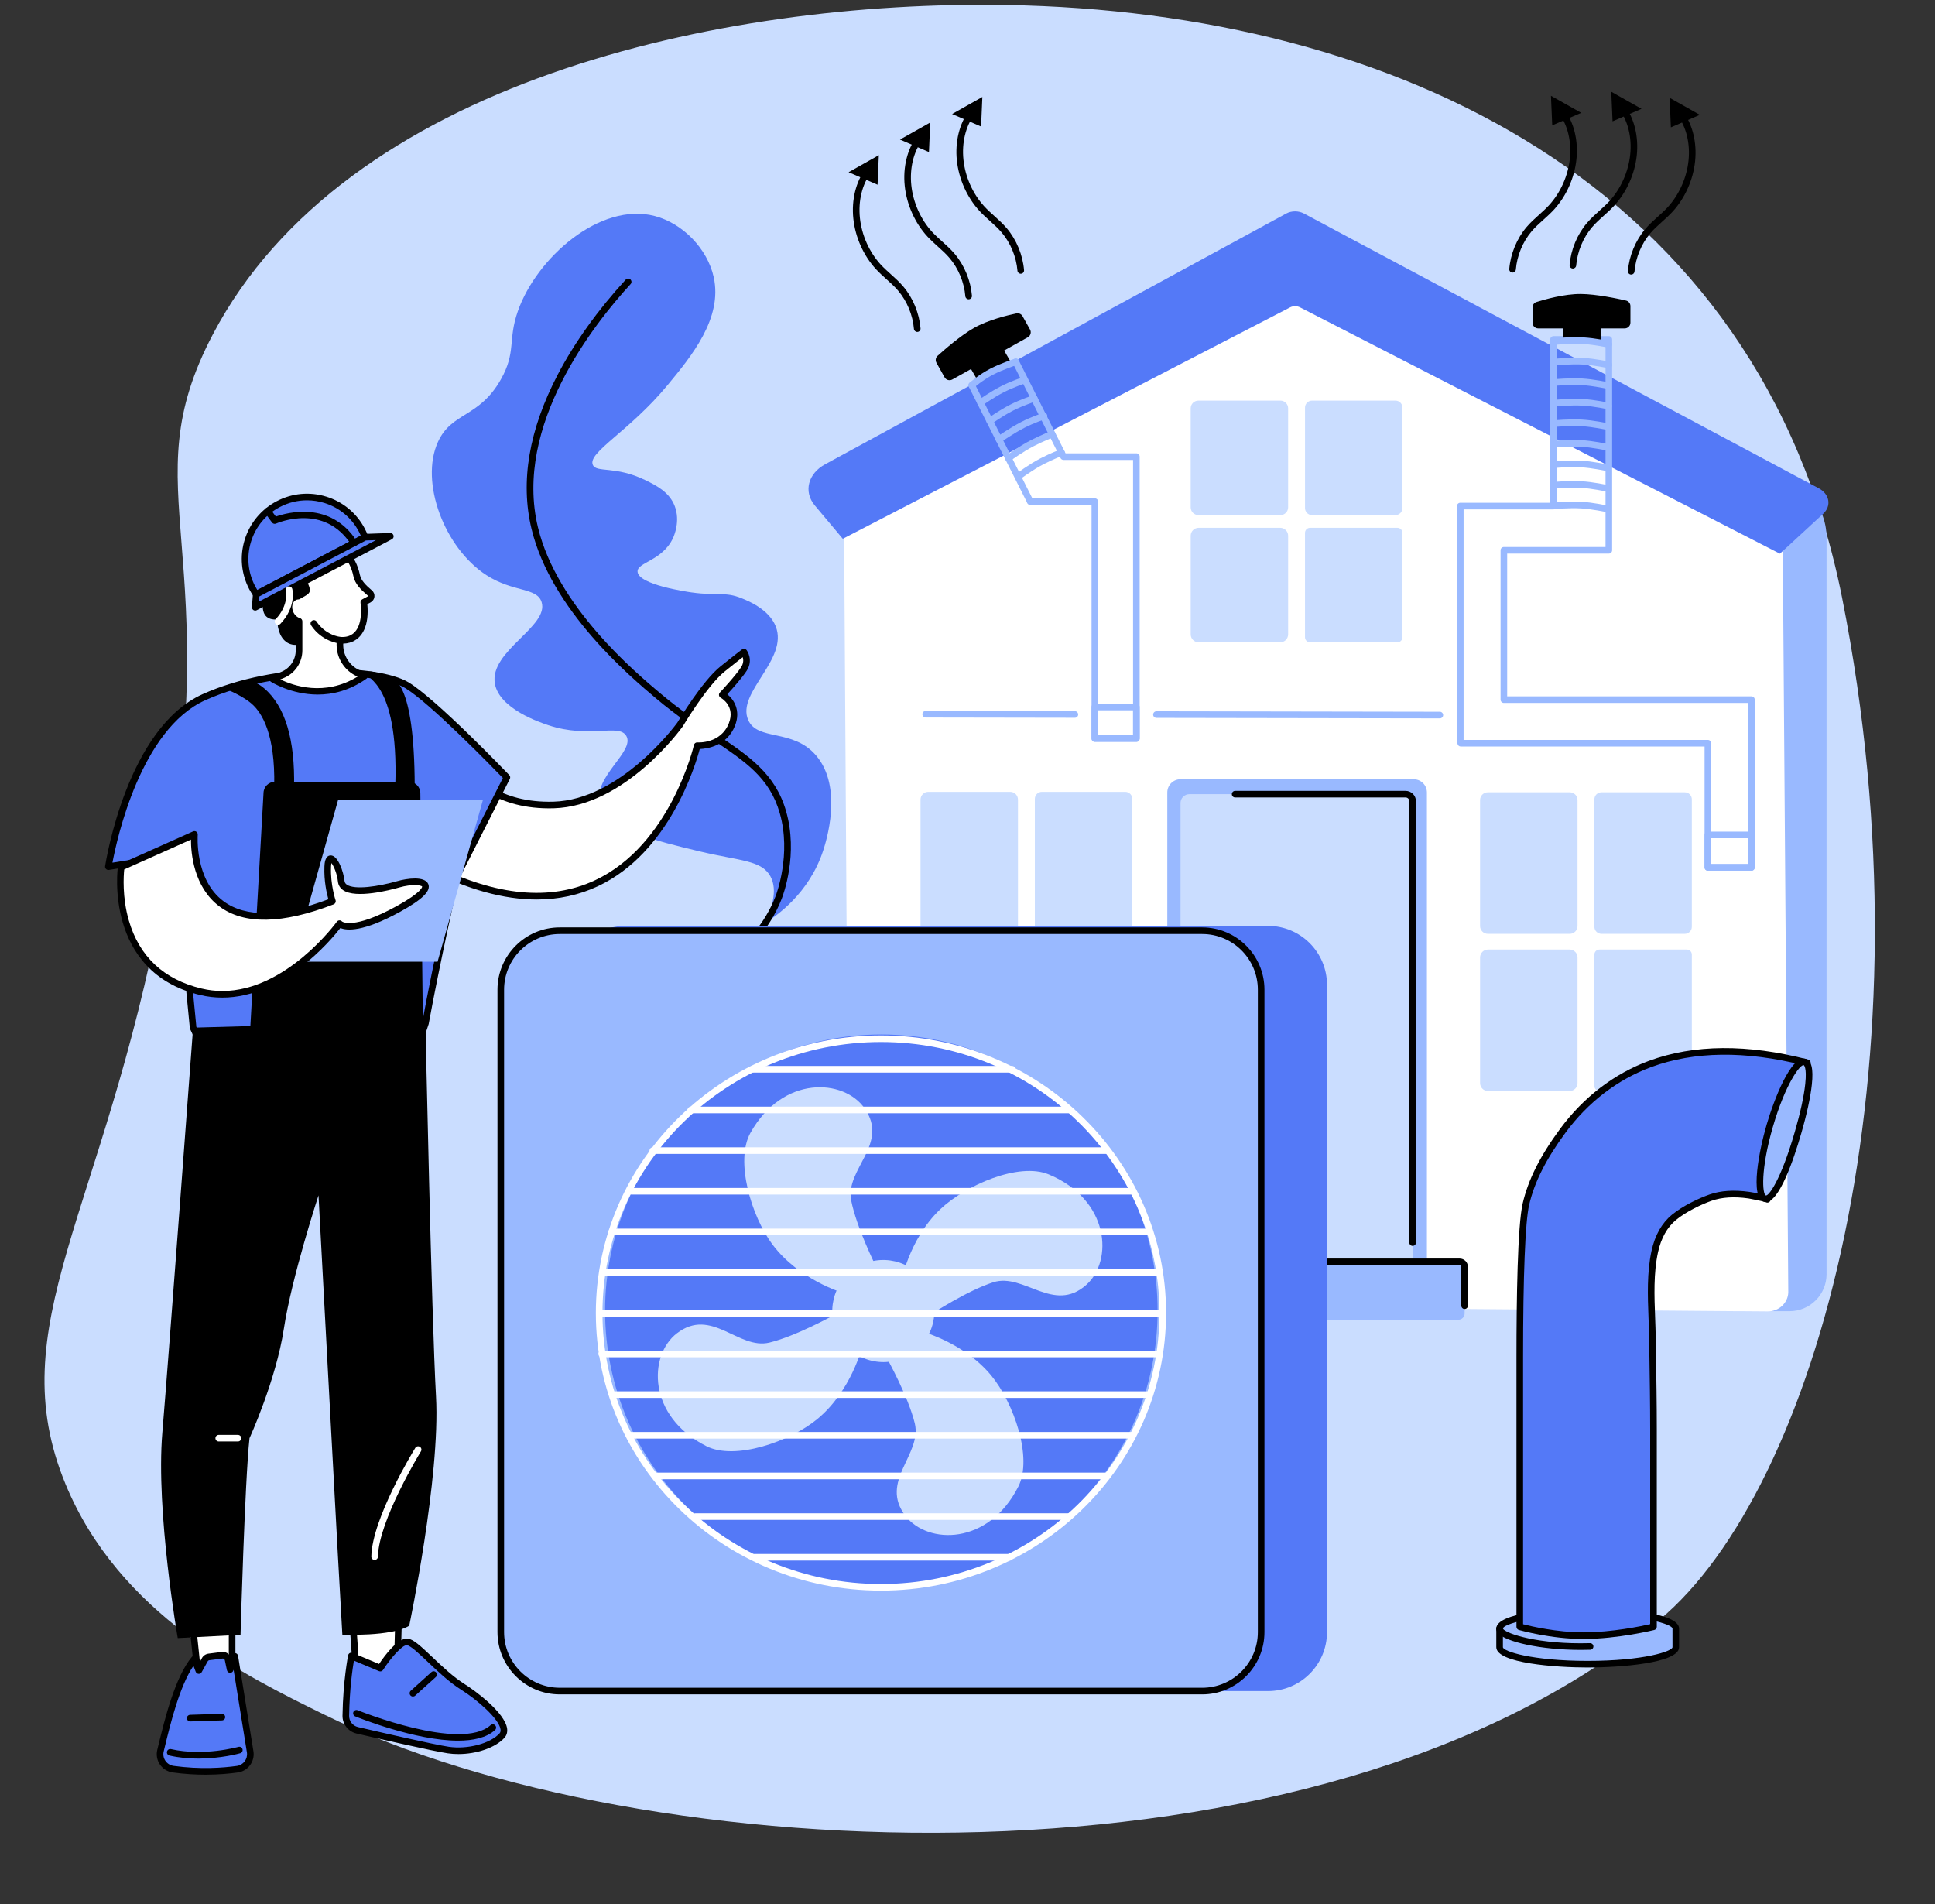 <?xml version="1.0" encoding="UTF-8"?><svg xmlns="http://www.w3.org/2000/svg" xmlns:xlink="http://www.w3.org/1999/xlink" height="1905.2" preserveAspectRatio="xMidYMid meet" version="1.0" viewBox="289.4 325.8 1935.9 1905.2" width="1935.9" zoomAndPan="magnify"><rect x="289.4" y="325.8" width="1935.9" height="1905.2" fill="#333333" stroke="none"/><g><g id="change1_1"><path d="M 355.012 1810.762 C 408.676 1940.531 533.875 2002.012 613.902 2041.301 C 929.32 2196.172 1606.797 2231 1949.219 1946.77 C 2106.848 1815.941 2225.309 1391.898 2132.324 923.719 C 2050.125 509.824 1684.504 337.547 1296.961 330.828 C 1008.461 325.82 634.617 408.25 502.25 660.57 C 419.012 819.25 519.227 869.75 451.352 1229.383 C 392.602 1540.66 289.371 1652.02 355.012 1810.762" fill="#caddff"/></g><g id="change2_1"><path d="M 1054.098 1249.668 C 1065.469 1242.699 1098.926 1220.047 1113.066 1176.449 C 1115.566 1168.75 1133.426 1113.684 1105.797 1081.555 C 1082.469 1054.438 1047.219 1067.496 1037.906 1046.051 C 1025.977 1018.598 1078.707 985.527 1065.438 952.348 C 1058.656 935.383 1038.105 927.055 1031.285 924.297 C 1014.598 917.531 1007.938 922.215 981.148 918.477 C 976.52 917.824 928.234 910.816 927.27 897.844 C 926.562 888.324 952.246 886.953 962.77 864 C 963.73 861.918 970.203 847.242 964.473 832.199 C 959.148 818.211 946.227 811.641 935.387 806.328 C 905.105 791.469 886.191 799.105 882.527 790.961 C 876.965 778.57 918.988 757.492 957.434 710.918 C 981.141 682.215 1012.508 644.23 1003.465 603.16 C 997.176 574.582 972.355 549.207 944.48 541.922 C 889.781 527.617 826.164 583.73 807.445 637.25 C 797.348 666.121 805.988 677.98 790.555 705.301 C 768.656 744.07 741.254 737.914 727.582 767.863 C 709.125 808.301 734.148 874.152 775.973 901.184 C 802.973 918.645 826.684 913.262 831.285 928.254 C 838.777 952.66 779.055 977.055 784.469 1009.57 C 788.707 1035.016 830.059 1048.715 838.113 1051.387 C 879.375 1065.051 908.559 1049.309 915.977 1062.051 C 925.055 1077.621 882.465 1102.996 889.535 1129.582 C 896.41 1155.453 946.234 1167.324 989.543 1177.633 C 1029.426 1187.133 1051.238 1186.273 1060.156 1202.535 C 1068.008 1216.863 1061.125 1235.859 1054.098 1249.668" fill="#5479f7"/></g><g id="change3_1"><path d="M 1024.141 1285.516 C 1023.141 1285.516 1022.16 1285.086 1021.512 1284.223 C 1020.398 1282.781 1020.668 1280.699 1022.121 1279.594 C 1035.738 1269.16 1054.289 1250.797 1065.328 1222.543 C 1065.992 1220.848 1081.391 1180.543 1069.48 1139.184 C 1059.312 1103.836 1034.961 1087.602 1001.27 1065.117 C 984.828 1054.148 966.188 1041.715 946.293 1025.004 C 920.207 1003.078 840.824 936.383 821.168 854.91 C 809.758 807.641 818.609 755.672 847.473 700.461 C 864.141 668.578 887.633 635.766 915.418 605.562 C 916.652 604.223 918.746 604.129 920.094 605.363 C 921.434 606.609 921.523 608.703 920.289 610.039 C 884.227 649.246 803 751.426 827.598 853.352 C 846.746 932.711 924.875 998.355 950.547 1019.93 C 970.164 1036.422 988.641 1048.742 1004.941 1059.617 C 1038.492 1081.996 1064.988 1099.684 1075.84 1137.359 C 1088.148 1180.113 1073.238 1220.484 1071.492 1224.953 C 1059.898 1254.637 1040.43 1273.895 1026.148 1284.84 C 1025.551 1285.293 1024.84 1285.516 1024.141 1285.516" fill="inherit"/></g><g id="change3_2"><path d="M 1207.055 657.922 C 1205.355 657.922 1203.906 656.605 1203.766 654.883 C 1202.617 641.039 1196.867 627.102 1187.977 616.645 C 1184.387 612.434 1180.406 608.852 1176.195 605.07 C 1172.695 601.918 1169.086 598.68 1165.746 595.047 C 1153.316 581.574 1145.074 563.164 1143.137 544.543 C 1141.176 525.801 1145.676 507.551 1155.477 494.496 C 1156.578 493.031 1158.648 492.738 1160.105 493.832 C 1161.578 494.93 1161.867 496.996 1160.766 498.461 C 1151.965 510.211 1147.938 526.75 1149.715 543.855 C 1151.516 561.082 1159.125 578.113 1170.605 590.562 C 1173.746 593.961 1177.238 597.102 1180.617 600.145 C 1184.805 603.91 1189.145 607.805 1193.016 612.359 C 1202.785 623.836 1209.105 639.145 1210.367 654.34 C 1210.516 656.164 1209.156 657.762 1207.336 657.91 C 1207.246 657.91 1207.145 657.922 1207.055 657.922" fill="inherit"/></g><g id="change3_3"><path d="M 1138.395 498.102 L 1167.375 510.613 L 1168.652 481.031 L 1138.395 498.102" fill="inherit"/></g><g id="change3_4"><path d="M 1258.496 625.242 C 1256.781 625.242 1255.344 623.926 1255.191 622.199 C 1254.055 608.359 1248.297 594.418 1239.406 583.965 C 1235.828 579.75 1231.836 576.168 1227.629 572.391 C 1224.129 569.234 1220.516 565.996 1217.176 562.363 C 1204.758 548.887 1196.516 530.477 1194.566 511.855 C 1192.617 493.121 1197.105 474.871 1206.906 461.809 C 1208.008 460.344 1210.078 460.055 1211.535 461.145 C 1213.008 462.246 1213.297 464.324 1212.195 465.785 C 1203.398 477.527 1199.367 494.07 1201.148 511.18 C 1202.945 528.398 1210.566 545.434 1222.039 557.883 C 1225.176 561.277 1228.668 564.418 1232.047 567.457 C 1236.246 571.227 1240.578 575.129 1244.445 579.688 C 1254.215 591.164 1260.535 606.469 1261.801 621.66 C 1261.949 623.477 1260.586 625.078 1258.77 625.227 C 1258.672 625.227 1258.582 625.242 1258.496 625.242" fill="inherit"/></g><g id="change3_5"><path d="M 1189.816 465.434 L 1218.797 477.945 L 1220.074 448.367 L 1189.816 465.434" fill="inherit"/></g><g id="change3_6"><path d="M 1310.633 599.672 C 1308.922 599.672 1307.477 598.367 1307.336 596.645 C 1306.195 582.793 1300.43 568.855 1291.547 558.414 C 1287.961 554.195 1283.969 550.609 1279.762 546.82 C 1276.266 543.676 1272.652 540.434 1269.309 536.809 C 1256.891 523.324 1248.652 504.914 1246.703 486.301 C 1244.754 467.559 1249.242 449.324 1259.043 436.258 C 1260.141 434.789 1262.223 434.496 1263.672 435.598 C 1265.141 436.688 1265.434 438.766 1264.34 440.223 C 1255.531 451.973 1251.504 468.508 1253.293 485.613 C 1255.082 502.848 1262.703 519.867 1274.188 532.324 C 1277.316 535.719 1280.801 538.863 1284.188 541.902 C 1288.367 545.668 1292.715 549.57 1296.578 554.117 C 1306.348 565.598 1312.672 580.906 1313.926 596.102 C 1314.078 597.926 1312.723 599.52 1310.898 599.672 C 1310.809 599.672 1310.719 599.672 1310.633 599.672" fill="inherit"/></g><g id="change3_7"><path d="M 1241.949 439.871 L 1270.941 452.387 L 1272.211 422.809 L 1241.949 439.871" fill="inherit"/></g><g id="change3_8"><path d="M 1921.359 600.516 C 1921.273 600.516 1921.172 600.516 1921.082 600.5 C 1919.27 600.352 1917.902 598.754 1918.055 596.93 C 1919.32 581.742 1925.641 566.441 1935.41 554.953 C 1939.273 550.406 1943.617 546.504 1947.809 542.73 C 1951.191 539.703 1954.676 536.547 1957.816 533.152 C 1969.293 520.703 1976.906 503.676 1978.703 486.449 C 1980.488 469.34 1976.461 452.797 1967.656 441.055 C 1966.555 439.598 1966.859 437.52 1968.316 436.43 C 1969.773 435.328 1971.852 435.621 1972.953 437.09 C 1982.742 450.148 1987.242 468.387 1985.289 487.133 C 1983.352 505.754 1975.105 524.16 1962.68 537.637 C 1959.336 541.273 1955.727 544.516 1952.23 547.656 C 1948.012 551.445 1944.035 555.027 1940.449 559.246 C 1931.559 569.695 1925.793 583.629 1924.656 597.473 C 1924.516 599.211 1923.07 600.516 1921.359 600.516" fill="inherit"/></g><g id="change3_9"><path d="M 1990.031 440.711 L 1961.051 453.219 L 1959.777 423.641 L 1990.031 440.711" fill="inherit"/></g><g id="change3_10"><path d="M 1863.012 594.484 C 1862.922 594.484 1862.832 594.484 1862.742 594.469 C 1860.926 594.316 1859.566 592.719 1859.707 590.902 C 1860.977 575.707 1867.293 560.398 1877.062 548.926 C 1880.934 544.367 1885.266 540.469 1889.461 536.707 C 1892.84 533.656 1896.332 530.52 1899.469 527.129 C 1910.941 514.664 1918.562 497.645 1920.367 480.418 C 1922.145 463.316 1918.117 446.766 1909.301 435.027 C 1908.211 433.566 1908.504 431.496 1909.977 430.391 C 1911.438 429.297 1913.508 429.59 1914.602 431.051 C 1924.406 444.121 1928.891 462.352 1926.949 481.102 C 1924.992 499.727 1916.746 518.133 1904.336 531.613 C 1900.996 535.234 1897.387 538.484 1893.879 541.621 C 1889.676 545.41 1885.688 548.992 1882.105 553.207 C 1873.211 563.664 1867.457 577.602 1866.312 591.445 C 1866.172 593.176 1864.727 594.484 1863.012 594.484" fill="inherit"/></g><g id="change3_11"><path d="M 1931.691 434.68 L 1902.703 447.184 L 1901.426 417.609 L 1931.691 434.68" fill="inherit"/></g><g id="change3_12"><path d="M 1802.664 598.504 C 1802.574 598.504 1802.484 598.504 1802.383 598.492 C 1800.559 598.34 1799.215 596.742 1799.367 594.93 C 1800.621 579.727 1806.934 564.438 1816.699 552.949 C 1820.578 548.398 1824.914 544.492 1829.109 540.727 C 1832.496 537.684 1835.984 534.551 1839.113 531.152 C 1850.59 518.691 1858.195 501.676 1859.996 484.445 C 1861.797 467.34 1857.766 450.793 1848.953 439.055 C 1847.852 437.582 1848.156 435.516 1849.613 434.414 C 1851.07 433.324 1853.148 433.613 1854.254 435.086 C 1864.043 448.145 1868.543 466.391 1866.578 485.129 C 1864.637 503.742 1856.395 522.152 1843.984 535.629 C 1840.637 539.258 1837.023 542.516 1833.535 545.645 C 1829.312 549.438 1825.332 553.012 1821.742 557.234 C 1812.855 567.684 1807.102 581.629 1805.957 595.477 C 1805.805 597.199 1804.375 598.504 1802.664 598.504" fill="inherit"/></g><g id="change3_13"><path d="M 1871.344 438.695 L 1842.348 451.203 L 1841.074 421.637 L 1871.344 438.695" fill="inherit"/></g><g id="change4_1"><path d="M 2030.793 1637.629 L 2079.789 1637.629 C 2100.23 1637.629 2116.816 1621.047 2116.816 1600.598 L 2116.816 863.895 C 2116.816 828.391 2088.039 799.625 2052.547 799.625 L 2030.793 799.625 C 1995.301 799.625 1966.523 828.391 1966.523 863.895 L 1966.523 1573.355 C 1966.523 1608.848 1995.301 1637.629 2030.793 1637.629" fill="#99b9ff"/></g><g id="change5_1"><path d="M 1138.602 1606.508 L 1133.691 824.707 L 1607.965 613.02 L 2072.695 832.191 L 2078.512 1618.762 C 2078.23 1629.461 2069 1637.961 2057.766 1637.871 L 1163.742 1630.66 C 1149.82 1630.551 1138.602 1619.77 1138.602 1606.508" fill="#fff"/></g><g id="change1_2"><path d="M 1891.559 1260.074 L 1974.988 1260.074 C 1978.879 1260.074 1982.016 1256.926 1982.016 1253.047 L 1982.016 1125.539 C 1982.016 1121.66 1978.879 1118.512 1974.988 1118.512 L 1891.559 1118.512 C 1887.68 1118.512 1884.531 1121.66 1884.531 1125.539 L 1884.531 1253.047 C 1884.531 1256.926 1887.68 1260.074 1891.559 1260.074" fill="#caddff"/></g><g id="change1_3"><path d="M 1777.891 1260.074 L 1859.918 1260.074 C 1864.184 1260.074 1867.652 1256.602 1867.652 1252.34 L 1867.652 1126.254 C 1867.652 1121.969 1864.184 1118.508 1859.918 1118.508 L 1777.891 1118.508 C 1773.629 1118.508 1770.156 1121.969 1770.156 1126.254 L 1770.156 1252.34 C 1770.156 1256.602 1773.629 1260.074 1777.891 1260.074" fill="#caddff"/></g><g id="change1_4"><path d="M 1889.543 1417.352 L 1976.992 1417.352 C 1979.766 1417.352 1982.016 1415.113 1982.016 1412.332 L 1982.016 1280.816 C 1982.016 1278.047 1979.766 1275.809 1976.992 1275.809 L 1889.543 1275.809 C 1886.781 1275.809 1884.531 1278.047 1884.531 1280.816 L 1884.531 1412.332 C 1884.531 1415.113 1886.781 1417.352 1889.543 1417.352" fill="#caddff"/></g><g id="change1_5"><path d="M 1778.098 1417.348 L 1859.715 1417.348 C 1864.102 1417.348 1867.652 1413.797 1867.652 1409.418 L 1867.652 1283.723 C 1867.652 1279.344 1864.102 1275.793 1859.715 1275.793 L 1778.098 1275.793 C 1773.723 1275.793 1770.168 1279.344 1770.168 1283.723 L 1770.168 1409.418 C 1770.168 1413.797 1773.723 1417.348 1778.098 1417.348" fill="#caddff"/></g><g id="change1_6"><path d="M 1602.039 841.137 L 1685.465 841.137 C 1689.359 841.137 1692.496 837.992 1692.496 834.105 L 1692.496 733.621 C 1692.496 729.738 1689.359 726.594 1685.465 726.594 L 1602.039 726.594 C 1598.156 726.594 1595.012 729.738 1595.012 733.621 L 1595.012 834.105 C 1595.012 837.992 1598.156 841.137 1602.039 841.137" fill="#caddff"/></g><g id="change1_7"><path d="M 1488.379 841.137 L 1570.402 841.137 C 1574.668 841.137 1578.125 837.676 1578.125 833.398 L 1578.125 734.328 C 1578.125 730.051 1574.668 726.594 1570.402 726.594 L 1488.379 726.594 C 1484.102 726.594 1480.633 730.051 1480.633 734.328 L 1480.633 833.398 C 1480.633 837.676 1484.102 841.137 1488.379 841.137" fill="#caddff"/></g><g id="change1_8"><path d="M 1600.02 968.418 L 1687.48 968.418 C 1690.242 968.418 1692.496 966.164 1692.496 963.391 L 1692.496 858.895 C 1692.496 856.121 1690.242 853.867 1687.48 853.867 L 1600.02 853.867 C 1597.258 853.867 1595.004 856.121 1595.004 858.895 L 1595.004 963.391 C 1595.004 966.164 1597.258 968.418 1600.02 968.418" fill="#caddff"/></g><g id="change1_9"><path d="M 1488.582 968.414 L 1570.191 968.414 C 1574.574 968.414 1578.129 964.859 1578.129 960.477 L 1578.129 861.801 C 1578.129 857.418 1574.574 853.863 1570.191 853.863 L 1488.582 853.863 C 1484.199 853.863 1480.645 857.418 1480.645 861.801 L 1480.645 960.477 C 1480.645 964.859 1484.199 968.414 1488.582 968.414" fill="#caddff"/></g><g id="change1_10"><path d="M 1331.75 1259.828 L 1415.18 1259.828 C 1419.059 1259.828 1422.211 1256.68 1422.211 1252.801 L 1422.211 1125.078 C 1422.211 1121.199 1419.059 1118.051 1415.18 1118.051 L 1331.75 1118.051 C 1327.871 1118.051 1324.719 1121.199 1324.719 1125.078 L 1324.719 1252.801 C 1324.719 1256.68 1327.871 1259.828 1331.75 1259.828" fill="#caddff"/></g><g id="change1_11"><path d="M 1218.09 1259.828 L 1300.102 1259.828 C 1304.379 1259.828 1307.84 1256.359 1307.84 1252.09 L 1307.84 1125.789 C 1307.84 1121.52 1304.379 1118.051 1300.102 1118.051 L 1218.09 1118.051 C 1213.82 1118.051 1210.352 1121.52 1210.352 1125.789 L 1210.352 1252.09 C 1210.352 1256.359 1213.82 1259.828 1218.09 1259.828" fill="#caddff"/></g><g id="change1_12"><path d="M 1329.738 1417.352 L 1417.191 1417.352 C 1419.961 1417.352 1422.211 1415.102 1422.211 1412.328 L 1422.211 1280.602 C 1422.211 1277.828 1419.961 1275.578 1417.191 1275.578 L 1329.738 1275.578 C 1326.969 1275.578 1324.719 1277.828 1324.719 1280.602 L 1324.719 1412.328 C 1324.719 1415.102 1326.969 1417.352 1329.738 1417.352" fill="#caddff"/></g><g id="change1_13"><path d="M 1218.289 1417.352 L 1299.898 1417.352 C 1304.289 1417.352 1307.84 1413.801 1307.84 1409.41 L 1307.84 1283.52 C 1307.84 1279.129 1304.289 1275.578 1299.898 1275.578 L 1218.289 1275.578 C 1213.898 1275.578 1210.352 1279.129 1210.352 1283.52 L 1210.352 1409.41 C 1210.352 1413.801 1213.898 1417.352 1218.289 1417.352" fill="#caddff"/></g><g id="change2_2"><path d="M 1593.832 539.371 L 2108.957 814.285 C 2119.879 820.117 2121.949 831.965 2113.422 839.828 L 2070.113 879.754 L 1590.07 633.348 C 1587.062 631.797 1583.145 631.785 1580.109 633.32 L 1132.59 864.836 L 1104.57 831.457 C 1093.051 817.723 1097.789 799.379 1115.238 790.137 L 1576.363 539.344 C 1581.633 536.547 1588.574 536.559 1593.832 539.371" fill="#5479f7"/></g><g id="change4_2"><path d="M 1470.469 1640.996 L 1703.734 1640.996 C 1711.047 1640.996 1716.977 1635.066 1716.977 1627.758 L 1716.977 1118.656 C 1716.977 1111.344 1711.047 1105.426 1703.734 1105.426 L 1470.469 1105.426 C 1463.16 1105.426 1457.238 1111.344 1457.238 1118.656 L 1457.238 1627.758 C 1457.238 1635.066 1463.16 1640.996 1470.469 1640.996" fill="#99b9ff"/></g><g id="change1_14"><path d="M 1479.289 1622.082 L 1693.883 1622.082 C 1698.75 1622.082 1702.699 1618.133 1702.699 1613.262 L 1702.699 1129.184 C 1702.699 1124.312 1698.75 1120.367 1693.883 1120.367 L 1479.289 1120.367 C 1474.422 1120.367 1470.473 1124.312 1470.473 1129.184 L 1470.473 1613.262 C 1470.473 1618.133 1474.422 1622.082 1479.289 1622.082" fill="#caddff"/></g><g id="change4_3"><path d="M 1424.633 1646.16 L 1748.457 1646.16 C 1751.914 1646.16 1754.711 1643.359 1754.711 1639.91 L 1754.711 1594.52 C 1754.711 1591.07 1751.914 1588.27 1748.457 1588.27 L 1424.633 1588.27 C 1421.164 1588.27 1418.379 1591.07 1418.379 1594.52 L 1418.379 1639.91 C 1418.379 1643.359 1421.164 1646.16 1424.633 1646.16" fill="#99b9ff"/></g><g id="change3_14"><path d="M 1702.699 1572.293 C 1700.879 1572.293 1699.383 1570.812 1699.383 1568.98 L 1699.383 1127.375 C 1699.383 1125.336 1697.727 1123.66 1695.688 1123.66 L 1525.117 1123.66 C 1523.285 1123.66 1521.809 1122.184 1521.809 1120.363 C 1521.809 1118.531 1523.285 1117.055 1525.117 1117.055 L 1695.688 1117.055 C 1701.379 1117.055 1706.008 1121.684 1706.008 1127.375 L 1706.008 1568.98 C 1706.008 1570.812 1704.531 1572.293 1702.699 1572.293" fill="inherit"/></g><g id="change3_15"><path d="M 1754.703 1635.434 C 1752.871 1635.434 1751.391 1633.953 1751.391 1632.125 L 1751.391 1593.242 C 1751.391 1592.324 1750.648 1591.582 1749.73 1591.582 L 1483.012 1591.582 C 1481.188 1591.582 1479.699 1590.105 1479.699 1588.273 C 1479.699 1586.441 1481.188 1584.965 1483.012 1584.965 L 1749.73 1584.965 C 1754.293 1584.965 1758.004 1588.684 1758.004 1593.242 L 1758.004 1632.125 C 1758.004 1633.953 1756.527 1635.434 1754.703 1635.434" fill="inherit"/></g><g id="change4_4"><path d="M 1364.762 1043.93 L 1215.531 1043.68 C 1213.699 1043.68 1212.219 1042.191 1212.23 1040.359 C 1212.23 1038.539 1213.711 1037.059 1215.539 1037.059 L 1364.77 1037.309 C 1366.59 1037.309 1368.07 1038.801 1368.07 1040.629 C 1368.07 1042.449 1366.59 1043.93 1364.762 1043.93" fill="#99b9ff"/></g><g id="change4_5"><path d="M 1729.906 1044.516 L 1446.383 1044.039 C 1444.551 1044.039 1443.074 1042.559 1443.074 1040.73 C 1443.074 1038.902 1444.562 1037.426 1446.383 1037.426 C 1446.383 1037.426 1446.383 1037.426 1446.391 1037.426 L 1729.914 1037.902 C 1731.746 1037.902 1733.211 1039.391 1733.211 1041.211 C 1733.211 1043.039 1731.734 1044.516 1729.906 1044.516" fill="#99b9ff"/></g><g id="change4_6"><path d="M 2001.367 1190.32 L 2038.355 1190.32 L 2038.355 1029.094 L 1793.961 1029.094 C 1792.141 1029.094 1790.66 1027.613 1790.66 1025.781 L 1790.66 876.348 C 1790.66 874.527 1792.141 873.047 1793.961 873.047 L 1895.672 873.047 L 1895.672 668.715 L 1846.941 668.715 L 1846.941 832.109 C 1846.941 833.93 1845.461 835.41 1843.629 835.41 L 1753.676 835.41 L 1753.676 1066.078 L 1998.07 1066.078 C 1999.887 1066.078 2001.367 1067.559 2001.367 1069.379 Z M 2041.664 1196.918 L 1998.07 1196.918 C 1996.238 1196.918 1994.758 1195.438 1994.758 1193.617 L 1994.758 1072.688 L 1750.84 1072.688 C 1749.188 1072.688 1747.816 1071.484 1747.566 1069.902 C 1747.242 1069.391 1747.055 1068.789 1747.055 1068.148 L 1747.055 832.109 C 1747.055 830.281 1748.535 828.801 1750.363 828.801 L 1840.332 828.801 L 1840.332 665.402 C 1840.332 663.57 1841.812 662.09 1843.629 662.09 L 1898.969 662.09 C 1900.801 662.09 1902.281 663.57 1902.281 665.402 L 1902.281 876.348 C 1902.281 878.18 1900.801 879.66 1898.969 879.66 L 1797.273 879.66 L 1797.273 1022.469 L 2041.664 1022.469 C 2043.484 1022.469 2044.965 1023.949 2044.965 1025.781 L 2044.965 1193.617 C 2044.965 1195.438 2043.484 1196.918 2041.664 1196.918" fill="#99b9ff"/></g><g id="change4_7"><path d="M 2001.367 1190.32 L 2038.355 1190.32 L 2038.355 1164.438 L 2001.367 1164.438 Z M 2041.664 1196.918 L 1998.07 1196.918 C 1996.238 1196.918 1994.758 1195.438 1994.758 1193.617 L 1994.758 1161.137 C 1994.758 1159.316 1996.238 1157.824 1998.07 1157.824 L 2041.664 1157.824 C 2043.484 1157.824 2044.965 1159.316 2044.965 1161.137 L 2044.965 1193.617 C 2044.965 1195.438 2043.484 1196.918 2041.664 1196.918" fill="#99b9ff"/></g><g id="change3_16"><path d="M 1914.879 654.371 L 1828.332 654.371 C 1825.176 654.371 1822.629 651.812 1822.629 648.668 L 1822.629 633.395 C 1822.629 630.91 1824.223 628.719 1826.59 627.965 C 1834.836 625.371 1854.469 619.801 1870.953 619.918 C 1886.363 620.035 1907.219 624.441 1916.184 626.516 C 1918.766 627.105 1920.582 629.402 1920.582 632.066 L 1920.582 648.668 C 1920.582 651.812 1918.035 654.371 1914.879 654.371" fill="inherit"/></g><g id="change3_17"><path d="M 1890.766 668.414 L 1852.836 668.414 L 1852.836 644.602 L 1890.766 644.602 L 1890.766 668.414" fill="inherit"/></g><g id="change4_8"><path d="M 1896.758 776.457 C 1896.535 776.457 1896.293 776.434 1896.059 776.387 C 1895.918 776.352 1882.023 773.367 1871.145 772.762 C 1858.715 772.074 1844.105 773.508 1843.957 773.52 C 1842.137 773.691 1840.527 772.363 1840.34 770.547 C 1840.168 768.727 1841.484 767.105 1843.305 766.93 C 1843.922 766.871 1858.562 765.438 1871.516 766.16 C 1882.918 766.793 1896.875 769.789 1897.469 769.914 C 1899.254 770.301 1900.383 772.074 1900 773.855 C 1899.66 775.406 1898.297 776.457 1896.758 776.457" fill="#99b9ff"/></g><g id="change4_9"><path d="M 1896.758 797.023 C 1896.535 797.023 1896.293 797 1896.059 796.941 C 1895.918 796.918 1882.023 793.922 1871.145 793.328 C 1858.715 792.641 1844.105 794.062 1843.957 794.074 C 1842.137 794.246 1840.527 792.93 1840.34 791.113 C 1840.168 789.293 1841.484 787.672 1843.305 787.484 C 1843.922 787.426 1858.562 786.004 1871.516 786.715 C 1882.918 787.344 1896.875 790.344 1897.469 790.469 C 1899.254 790.867 1900.383 792.629 1900 794.41 C 1899.66 795.961 1898.297 797.023 1896.758 797.023" fill="#99b9ff"/></g><g id="change4_10"><path d="M 1896.758 817.578 C 1896.535 817.578 1896.293 817.555 1896.059 817.496 C 1895.918 817.473 1882.023 814.477 1871.145 813.883 C 1858.703 813.191 1844.105 814.617 1843.957 814.629 C 1842.16 814.801 1840.527 813.484 1840.34 811.664 C 1840.168 809.848 1841.484 808.227 1843.305 808.039 C 1843.922 807.98 1858.562 806.559 1871.516 807.27 C 1882.918 807.898 1896.875 810.906 1897.469 811.035 C 1899.254 811.422 1900.383 813.18 1900 814.965 C 1899.66 816.516 1898.297 817.578 1896.758 817.578" fill="#99b9ff"/></g><g id="change4_11"><path d="M 1896.758 838.133 C 1896.535 838.133 1896.293 838.109 1896.059 838.051 C 1895.918 838.027 1882.023 835.031 1871.145 834.434 C 1858.703 833.746 1844.105 835.172 1843.957 835.184 C 1842.16 835.367 1840.527 834.039 1840.34 832.219 C 1840.168 830.402 1841.484 828.781 1843.305 828.605 C 1843.922 828.535 1858.562 827.113 1871.516 827.824 C 1882.918 828.453 1896.875 831.461 1897.469 831.59 C 1899.254 831.977 1900.383 833.734 1900 835.52 C 1899.66 837.07 1898.297 838.133 1896.758 838.133" fill="#99b9ff"/></g><g id="change4_12"><path d="M 1897.453 755.902 C 1897.219 755.902 1896.988 755.879 1896.754 755.82 C 1896.613 755.797 1882.711 752.801 1871.828 752.207 C 1859.41 751.52 1844.797 752.941 1844.645 752.953 C 1842.824 753.129 1841.215 751.809 1841.027 749.988 C 1840.852 748.172 1842.184 746.551 1844 746.375 C 1844.609 746.305 1859.258 744.883 1872.203 745.594 C 1883.609 746.223 1897.57 749.23 1898.152 749.359 C 1899.938 749.746 1901.07 751.508 1900.684 753.289 C 1900.348 754.844 1898.98 755.902 1897.453 755.902" fill="#99b9ff"/></g><g id="change4_13"><path d="M 1898.691 735.348 C 1898.457 735.348 1898.223 735.324 1897.977 735.266 C 1897.852 735.242 1883.949 732.242 1873.074 731.648 C 1860.645 730.957 1846.031 732.383 1845.879 732.406 C 1844.047 732.582 1842.438 731.25 1842.262 729.43 C 1842.074 727.609 1843.406 726 1845.227 725.812 C 1845.832 725.754 1860.48 724.328 1873.422 725.043 C 1884.836 725.672 1898.797 728.672 1899.391 728.801 C 1901.164 729.184 1902.309 730.945 1901.922 732.734 C 1901.574 734.285 1900.207 735.348 1898.691 735.348" fill="#99b9ff"/></g><g id="change4_14"><path d="M 1897.602 714.793 C 1897.367 714.793 1897.121 714.77 1896.898 714.711 C 1896.762 714.688 1882.855 711.691 1871.973 711.098 C 1859.539 710.406 1844.938 711.832 1844.785 711.844 C 1842.988 712.027 1841.355 710.699 1841.172 708.879 C 1840.984 707.059 1842.312 705.438 1844.133 705.266 C 1844.75 705.195 1859.402 703.77 1872.336 704.484 C 1883.754 705.113 1897.703 708.121 1898.301 708.25 C 1900.074 708.637 1901.215 710.395 1900.832 712.18 C 1900.492 713.73 1899.117 714.793 1897.602 714.793" fill="#99b9ff"/></g><g id="change4_15"><path d="M 1898.984 694.234 C 1898.75 694.234 1898.516 694.211 1898.281 694.152 C 1898.141 694.129 1884.242 691.129 1873.363 690.531 C 1860.918 689.844 1846.316 691.27 1846.176 691.281 C 1844.355 691.465 1842.746 690.137 1842.547 688.316 C 1842.383 686.496 1843.703 684.883 1845.523 684.695 C 1846.141 684.637 1860.777 683.215 1873.734 683.926 C 1885.141 684.555 1899.086 687.555 1899.684 687.684 C 1901.469 688.07 1902.602 689.832 1902.215 691.617 C 1901.879 693.172 1900.5 694.234 1898.984 694.234" fill="#99b9ff"/></g><g id="change4_16"><path d="M 1898.984 673.668 C 1898.75 673.668 1898.516 673.645 1898.281 673.598 C 1898.141 673.562 1884.242 670.574 1873.363 669.977 C 1860.93 669.289 1846.316 670.715 1846.176 670.727 C 1844.355 670.91 1842.746 669.582 1842.547 667.762 C 1842.383 665.938 1843.703 664.316 1845.523 664.141 C 1846.141 664.082 1860.777 662.66 1873.734 663.371 C 1885.141 664 1899.086 667 1899.684 667.129 C 1901.469 667.516 1902.602 669.277 1902.215 671.062 C 1901.879 672.617 1900.5 673.668 1898.984 673.668" fill="#99b9ff"/></g><g id="change4_17"><path d="M 1426.293 1067.816 L 1384.77 1067.816 C 1382.941 1067.816 1381.461 1066.332 1381.461 1064.508 L 1381.461 831.004 L 1320.074 831.004 C 1318.77 831.004 1317.578 830.223 1317.043 829.02 L 1316.344 827.395 L 1258.656 712.73 C 1257.84 711.094 1258.488 709.113 1260.125 708.285 C 1261.762 707.461 1263.746 708.121 1264.57 709.758 L 1322.223 824.387 L 1384.77 824.387 C 1386.586 824.387 1388.078 825.867 1388.078 827.695 L 1388.078 1061.199 L 1422.984 1061.199 L 1422.984 785.961 L 1353.418 785.961 C 1352.172 785.961 1351.012 785.258 1350.457 784.133 L 1302.727 689.293 C 1301.902 687.664 1302.57 685.672 1304.199 684.859 C 1305.824 684.035 1307.82 684.691 1308.633 686.316 L 1355.457 779.344 L 1426.293 779.344 C 1428.105 779.344 1429.59 780.824 1429.59 782.652 L 1429.59 1064.508 C 1429.59 1066.332 1428.105 1067.816 1426.293 1067.816" fill="#99b9ff"/></g><g id="change3_18"><path d="M 1242.164 705.473 L 1317.695 663.238 C 1320.445 661.707 1321.441 658.238 1319.898 655.484 L 1312.441 642.16 C 1311.23 639.992 1308.777 638.852 1306.332 639.352 C 1297.859 641.109 1278.016 645.824 1263.699 653.98 C 1250.293 661.605 1234.25 675.629 1227.422 681.805 C 1225.461 683.586 1225.004 686.473 1226.305 688.793 L 1234.41 703.281 C 1235.941 706.035 1239.41 707.016 1242.164 705.473" fill="inherit"/></g><g id="change3_19"><path d="M 1267.516 706.504 L 1300.375 687.531 L 1288.465 666.918 L 1255.605 685.879 L 1267.516 706.504" fill="inherit"/></g><g id="change4_18"><path d="M 1388.078 1061.5 L 1422.98 1061.5 L 1422.98 1036.441 L 1388.078 1036.441 Z M 1426.289 1068.121 L 1384.77 1068.121 C 1382.941 1068.121 1381.461 1066.641 1381.461 1064.809 L 1381.461 1033.129 C 1381.461 1031.309 1382.941 1029.82 1384.77 1029.82 L 1426.289 1029.82 C 1428.109 1029.82 1429.59 1031.309 1429.59 1033.129 L 1429.59 1064.809 C 1429.59 1066.641 1428.109 1068.121 1426.289 1068.121" fill="#99b9ff"/></g><g id="change4_19"><path d="M 1308.402 805.656 C 1307.398 805.656 1306.414 805.199 1305.758 804.344 C 1304.656 802.883 1304.941 800.809 1306.402 799.707 C 1306.898 799.324 1318.902 790.277 1330.449 784.328 C 1340.547 779.133 1349.809 775.617 1350.199 775.469 C 1351.914 774.824 1353.809 775.691 1354.465 777.395 C 1355.109 779.109 1354.242 781.016 1352.527 781.66 C 1352.441 781.691 1343.234 785.195 1333.477 790.215 C 1322.426 795.898 1310.508 804.895 1310.395 804.977 C 1309.801 805.434 1309.09 805.656 1308.402 805.656" fill="#99b9ff"/></g><g id="change4_20"><path d="M 1298.309 787.516 C 1297.293 787.516 1296.285 787.047 1295.633 786.16 C 1294.555 784.691 1294.875 782.617 1296.34 781.539 C 1296.863 781.164 1309.102 772.199 1320.641 766.254 C 1330.738 761.066 1340.535 757.301 1340.945 757.141 C 1342.656 756.488 1344.559 757.344 1345.211 759.055 C 1345.875 760.754 1345.02 762.668 1343.316 763.32 C 1343.211 763.363 1333.426 767.117 1323.668 772.137 C 1312.598 777.836 1300.383 786.777 1300.266 786.875 C 1299.676 787.305 1298.98 787.516 1298.309 787.516" fill="#99b9ff"/></g><g id="change4_21"><path d="M 1288.902 768.801 C 1287.863 768.801 1286.84 768.305 1286.191 767.387 C 1285.141 765.895 1285.5 763.828 1287 762.781 C 1287.52 762.414 1299.797 753.812 1311.305 747.898 C 1321.465 742.656 1332.414 739.09 1332.867 738.941 C 1334.605 738.379 1336.465 739.328 1337.039 741.07 C 1337.602 742.809 1336.648 744.68 1334.91 745.242 C 1334.801 745.273 1324.004 748.797 1314.344 753.777 C 1303.242 759.484 1290.922 768.109 1290.805 768.195 C 1290.223 768.605 1289.562 768.801 1288.902 768.801" fill="#99b9ff"/></g><g id="change4_22"><path d="M 1279.672 750.43 C 1278.656 750.43 1277.645 749.957 1277 749.074 C 1275.918 747.602 1276.246 745.527 1277.719 744.445 C 1278.145 744.129 1288.438 736.641 1299.977 730.703 C 1310.129 725.473 1322.543 721.402 1323.066 721.227 C 1324.789 720.66 1326.68 721.598 1327.246 723.344 C 1327.805 725.082 1326.863 726.945 1325.129 727.516 C 1325.008 727.559 1312.684 731.609 1303 736.586 C 1291.941 742.285 1281.727 749.719 1281.629 749.793 C 1281.039 750.219 1280.34 750.43 1279.672 750.43" fill="#99b9ff"/></g><g id="change4_23"><path d="M 1270.414 732.027 C 1269.398 732.027 1268.395 731.566 1267.746 730.672 C 1266.664 729.195 1266.984 727.133 1268.461 726.051 C 1268.891 725.73 1279.234 718.211 1290.758 712.277 C 1300.938 707.039 1312.629 703.211 1313.113 703.047 C 1314.844 702.484 1316.719 703.434 1317.281 705.164 C 1317.855 706.906 1316.906 708.77 1315.164 709.344 C 1315.055 709.379 1303.473 713.172 1293.793 718.156 C 1282.707 723.855 1272.465 731.324 1272.363 731.398 C 1271.77 731.828 1271.098 732.027 1270.414 732.027" fill="#99b9ff"/></g><g id="change4_24"><path d="M 1261.605 714.555 C 1260.691 714.555 1259.801 714.18 1259.133 713.441 C 1257.93 712.082 1258.051 709.988 1259.41 708.773 C 1259.789 708.441 1268.691 700.562 1280.355 694.547 C 1290.527 689.324 1304.074 684.855 1304.652 684.668 C 1306.391 684.098 1308.262 685.047 1308.832 686.785 C 1309.398 688.512 1308.453 690.383 1306.715 690.949 C 1306.582 690.996 1293.078 695.449 1283.387 700.43 C 1272.457 706.066 1263.902 713.645 1263.812 713.711 C 1263.176 714.277 1262.398 714.555 1261.605 714.555" fill="#99b9ff"/></g><g id="change2_3"><path d="M 915.301 2017.691 L 1558 2017.691 C 1590.59 2017.691 1617.012 1991.27 1617.012 1958.68 L 1617.012 1311.16 C 1617.012 1278.57 1590.59 1252.141 1558 1252.141 L 915.301 1252.141 C 882.711 1252.141 856.289 1278.57 856.289 1311.16 L 856.289 1958.68 C 856.289 1991.27 882.711 2017.691 915.301 2017.691" fill="#5479f7"/></g><g id="change4_25"><path d="M 849.422 2017.691 L 1492.121 2017.691 C 1524.711 2017.691 1551.129 1991.27 1551.129 1958.68 L 1551.129 1315.98 C 1551.129 1283.391 1524.711 1256.969 1492.121 1256.969 L 849.422 1256.969 C 816.828 1256.969 790.41 1283.391 790.41 1315.98 L 790.41 1958.68 C 790.41 1991.27 816.828 2017.691 849.422 2017.691" fill="#99b9ff"/></g><g id="change3_20"><path d="M 849.422 1260.27 C 818.707 1260.27 793.719 1285.262 793.719 1315.98 L 793.719 1958.68 C 793.719 1989.391 818.707 2014.379 849.422 2014.379 L 1492.121 2014.379 C 1522.84 2014.379 1547.828 1989.391 1547.828 1958.68 L 1547.828 1315.98 C 1547.828 1285.262 1522.84 1260.27 1492.121 1260.27 Z M 1492.121 2021 L 849.422 2021 C 815.059 2021 787.102 1993.039 787.102 1958.68 L 787.102 1315.98 C 787.102 1281.609 815.059 1253.66 849.422 1253.66 L 1492.121 1253.66 C 1526.488 1253.66 1554.441 1281.609 1554.441 1315.98 L 1554.441 1958.68 C 1554.441 1993.039 1526.488 2021 1492.121 2021" fill="inherit"/></g><g id="change2_4"><path d="M 894.766 1637.16 C 894.766 1789.801 1018.512 1913.539 1171.148 1913.539 C 1323.789 1913.539 1447.531 1789.801 1447.531 1637.16 C 1447.531 1484.52 1323.789 1360.781 1171.148 1360.781 C 1018.512 1360.781 894.766 1484.52 894.766 1637.16" fill="#5479f7"/></g><g id="change1_15"><path d="M 1129.66 1664.281 C 1144.461 1688.289 1175.93 1695.77 1199.941 1680.969 C 1223.961 1666.172 1231.43 1634.699 1216.629 1610.68 C 1201.828 1586.672 1170.359 1579.199 1146.352 1594 C 1122.328 1608.801 1114.859 1640.262 1129.66 1664.281" fill="#caddff"/></g><g id="change1_16"><path d="M 1123.891 1641.422 C 1123.891 1641.422 1085.988 1662.559 1059.199 1669.039 C 1028.121 1676.559 1001.32 1633.078 966.594 1659.77 C 938.008 1681.738 936.812 1742.828 996.188 1772.711 C 1024.922 1787.16 1079.77 1768.059 1107.09 1745.539 C 1141.031 1717.57 1151.941 1673.41 1151.941 1673.41 L 1123.891 1641.422" fill="#caddff"/></g><g id="change1_17"><path d="M 1165.66 1592.578 C 1165.66 1592.578 1146.238 1553.77 1140.961 1526.719 C 1134.84 1495.328 1179.48 1470.512 1154.371 1434.621 C 1133.699 1405.078 1072.73 1401.141 1040.23 1459.121 C 1024.5 1487.172 1041.121 1542.828 1062.391 1571.129 C 1088.82 1606.289 1132.441 1619.172 1132.441 1619.172 L 1165.66 1592.578" fill="#caddff"/></g><g id="change1_18"><path d="M 1220.629 1640.879 C 1220.629 1640.879 1256.91 1617.07 1283.172 1608.68 C 1313.629 1598.949 1343.488 1640.391 1376.199 1611.281 C 1403.141 1587.309 1399.941 1526.289 1338.57 1500.762 C 1308.879 1488.41 1255.539 1511.398 1229.91 1535.82 C 1198.07 1566.16 1190.359 1610.988 1190.359 1610.988 L 1220.629 1640.879" fill="#caddff"/></g><g id="change1_19"><path d="M 1177.02 1685.199 C 1177.02 1685.199 1198.148 1723.102 1204.629 1749.891 C 1212.141 1780.98 1168.648 1807.77 1195.328 1842.5 C 1217.301 1871.09 1278.391 1872.301 1308.281 1812.93 C 1322.738 1784.211 1303.648 1729.352 1281.129 1702.02 C 1253.172 1668.078 1209.02 1657.16 1209.02 1657.16 L 1177.02 1685.199" fill="#caddff"/></g><g id="change5_2"><path d="M 1170.77 1368.34 C 1017.141 1368.34 892.145 1489.961 892.145 1639.461 C 892.145 1788.949 1017.141 1910.57 1170.77 1910.57 C 1324.41 1910.57 1449.398 1788.949 1449.398 1639.461 C 1449.398 1489.961 1324.41 1368.34 1170.77 1368.34 Z M 1170.77 1917.191 C 1013.488 1917.191 885.527 1792.602 885.527 1639.461 C 885.527 1486.32 1013.488 1361.73 1170.77 1361.73 C 1328.051 1361.73 1456.012 1486.32 1456.012 1639.461 C 1456.012 1792.602 1328.051 1917.191 1170.77 1917.191" fill="#fff"/></g><g id="change5_3"><path d="M 1302 1398.891 L 1042.871 1398.891 C 1041.039 1398.891 1039.559 1397.41 1039.559 1395.578 C 1039.559 1393.75 1041.039 1392.27 1042.871 1392.27 L 1302 1392.27 C 1303.828 1392.27 1305.309 1393.75 1305.309 1395.578 C 1305.309 1397.41 1303.828 1398.891 1302 1398.891" fill="#fff"/></g><g id="change5_4"><path d="M 1358.898 1439.578 L 980.586 1439.578 C 978.758 1439.578 977.277 1438.102 977.277 1436.27 C 977.277 1434.441 978.758 1432.961 980.586 1432.961 L 1358.898 1432.961 C 1360.73 1432.961 1362.211 1434.441 1362.211 1436.27 C 1362.211 1438.102 1360.73 1439.578 1358.898 1439.578" fill="#fff"/></g><g id="change5_5"><path d="M 1397.449 1480.27 L 942.52 1480.27 C 940.691 1480.27 939.211 1478.781 939.211 1476.961 C 939.211 1475.129 940.691 1473.648 942.52 1473.648 L 1397.449 1473.648 C 1399.281 1473.648 1400.762 1475.129 1400.762 1476.961 C 1400.762 1478.781 1399.281 1480.27 1397.449 1480.27" fill="#fff"/></g><g id="change5_6"><path d="M 1422.988 1520.949 L 921.234 1520.949 C 919.406 1520.949 917.926 1519.469 917.926 1517.641 C 917.926 1515.82 919.406 1514.328 921.234 1514.328 L 1422.988 1514.328 C 1424.82 1514.328 1426.301 1515.82 1426.301 1517.641 C 1426.301 1519.469 1424.82 1520.949 1422.988 1520.949" fill="#fff"/></g><g id="change5_7"><path d="M 1437.25 1561.641 L 901.441 1561.641 C 899.613 1561.641 898.133 1560.16 898.133 1558.328 C 898.133 1556.5 899.613 1555.02 901.441 1555.02 L 1437.25 1555.02 C 1439.078 1555.02 1440.559 1556.5 1440.559 1558.328 C 1440.559 1560.16 1439.078 1561.641 1437.25 1561.641" fill="#fff"/></g><g id="change5_8"><path d="M 1447.602 1602.328 L 894.766 1602.328 C 892.938 1602.328 891.457 1600.852 891.457 1599.02 C 891.457 1597.191 892.938 1595.711 894.766 1595.711 L 1447.602 1595.711 C 1449.43 1595.711 1450.91 1597.191 1450.91 1599.02 C 1450.91 1600.852 1449.43 1602.328 1447.602 1602.328" fill="#fff"/></g><g id="change5_9"><path d="M 1452.711 1643.02 L 891.359 1643.02 C 889.531 1643.02 888.051 1641.531 888.051 1639.711 C 888.051 1637.879 889.531 1636.398 891.359 1636.398 L 1452.711 1636.398 C 1454.531 1636.398 1456.012 1637.879 1456.012 1639.711 C 1456.012 1641.531 1454.531 1643.02 1452.711 1643.02" fill="#fff"/></g><g id="change5_10"><path d="M 1448.449 1683.699 L 891.359 1683.699 C 889.531 1683.699 888.051 1682.219 888.051 1680.391 C 888.051 1678.57 889.531 1677.09 891.359 1677.09 L 1448.449 1677.09 C 1450.281 1677.09 1451.762 1678.57 1451.762 1680.391 C 1451.762 1682.219 1450.281 1683.699 1448.449 1683.699" fill="#fff"/></g><g id="change5_11"><path d="M 1439.09 1724.391 L 903.281 1724.391 C 901.453 1724.391 899.973 1722.91 899.973 1721.078 C 899.973 1719.25 901.453 1717.77 903.281 1717.77 L 1439.09 1717.77 C 1440.922 1717.77 1442.398 1719.25 1442.398 1721.078 C 1442.398 1722.91 1440.922 1724.391 1439.09 1724.391" fill="#fff"/></g><g id="change5_12"><path d="M 1422.059 1765.078 L 920.309 1765.078 C 918.48 1765.078 916.996 1763.602 916.996 1761.77 C 916.996 1759.941 918.48 1758.461 920.309 1758.461 L 1422.059 1758.461 C 1423.891 1758.461 1425.371 1759.941 1425.371 1761.77 C 1425.371 1763.602 1423.891 1765.078 1422.059 1765.078" fill="#fff"/></g><g id="change5_13"><path d="M 1396.52 1805.77 L 945.848 1805.77 C 944.02 1805.77 942.539 1804.281 942.539 1802.461 C 942.539 1800.629 944.02 1799.148 945.848 1799.148 L 1396.52 1799.148 C 1398.352 1799.148 1399.828 1800.629 1399.828 1802.461 C 1399.828 1804.281 1398.352 1805.77 1396.52 1805.77" fill="#fff"/></g><g id="change5_14"><path d="M 1359.059 1846.449 L 985.004 1846.449 C 983.176 1846.449 981.695 1844.969 981.695 1843.141 C 981.695 1841.32 983.176 1839.84 985.004 1839.84 L 1359.059 1839.84 C 1360.891 1839.84 1362.371 1841.32 1362.371 1843.141 C 1362.371 1844.969 1360.891 1846.449 1359.059 1846.449" fill="#fff"/></g><g id="change5_15"><path d="M 1299.531 1887.141 L 1044.078 1887.141 C 1042.25 1887.141 1040.77 1885.66 1040.77 1883.828 C 1040.77 1882 1042.25 1880.52 1044.078 1880.52 L 1299.531 1880.52 C 1301.359 1880.52 1302.84 1882 1302.84 1883.828 C 1302.84 1885.66 1301.359 1887.141 1299.531 1887.141" fill="#fff"/></g><g id="change5_16"><path d="M 745.93 1087.5 C 750.504 1087.141 772.945 1133.109 843.18 1131.18 C 913.414 1129.25 969.766 1050.66 969.766 1050.66 C 969.766 1050.66 994.023 1009.762 1012.43 994.969 C 1030.84 980.18 1033.719 978.23 1033.719 978.23 C 1033.719 978.23 1039.5 985.922 1033.719 994.969 C 1027.949 1004.02 1012.02 1020.949 1012.02 1020.949 C 1012.02 1020.949 1029.57 1030.59 1021.66 1050.66 C 1012.551 1073.75 986.895 1071.891 986.895 1071.891 C 986.895 1071.891 934.816 1302.449 719.602 1192.891 L 745.93 1087.5" fill="#fff"/></g><g id="change3_21"><path d="M 723.453 1191.129 C 785.777 1222.301 840.062 1227.449 884.844 1206.43 C 960.336 1171 983.441 1072.16 983.664 1071.16 C 984.027 1069.57 985.484 1068.469 987.133 1068.59 C 988.07 1068.66 1010.5 1069.93 1018.578 1049.449 C 1025.352 1032.281 1011.039 1024.191 1010.43 1023.852 C 1009.531 1023.359 1008.91 1022.48 1008.75 1021.469 C 1008.59 1020.461 1008.91 1019.43 1009.609 1018.68 C 1009.77 1018.512 1025.398 1001.871 1030.93 993.191 C 1033.441 989.262 1033.211 985.691 1032.5 983.289 C 1029.629 985.5 1024.27 989.711 1014.5 997.551 C 996.777 1011.789 972.852 1051.941 972.609 1052.352 C 972.562 1052.43 972.508 1052.512 972.453 1052.59 C 970.113 1055.852 914.332 1132.539 843.27 1134.488 C 786.027 1136.051 759.984 1107.012 748.863 1094.602 C 748.527 1094.23 748.184 1093.852 747.848 1093.469 Z M 826.332 1225.738 C 793.426 1225.738 757.238 1215.762 718.102 1195.84 C 716.727 1195.141 716.02 1193.578 716.395 1192.09 L 742.719 1086.699 C 743.062 1085.32 744.25 1084.309 745.668 1084.199 C 748.281 1084 749.984 1085.941 753.789 1090.18 C 764.301 1101.91 788.922 1129.371 843.09 1127.871 C 909.727 1126.039 964.598 1052.129 966.996 1048.84 C 968.801 1045.809 992.043 1007.102 1010.359 992.391 C 1028.66 977.691 1031.75 975.57 1031.871 975.488 C 1033.328 974.512 1035.309 974.84 1036.371 976.25 C 1036.66 976.641 1043.441 985.891 1036.512 996.75 C 1032.031 1003.789 1021.879 1015.129 1017.051 1020.391 C 1023.609 1025.699 1030.75 1036.629 1024.738 1051.871 C 1016.719 1072.191 996.852 1074.91 989.473 1075.191 C 985.195 1091.34 959.043 1178.91 887.656 1212.422 C 868.742 1221.301 848.266 1225.738 826.332 1225.738" fill="inherit"/></g><g id="change2_5"><path d="M 397.828 1192.891 C 397.828 1192.891 418.902 1056.852 493.367 1023.379 C 567.832 989.91 668.57 994.559 696.352 1011.27 C 724.133 1027.988 796.539 1103.57 796.539 1103.57 L 745.105 1205.051 C 745.105 1205.051 726.625 1286.059 715.062 1349.539 C 715.062 1349.539 664.438 1505.121 634.25 1493.23 C 604.062 1481.34 516.793 1431.16 482.602 1353.949 L 465.977 1182.059 L 397.828 1192.891" fill="#5479f7"/></g><g id="change3_22"><path d="M 485.844 1353.102 C 520.375 1430.461 607.578 1479.172 635.465 1490.148 C 637.23 1490.852 639.195 1490.672 641.457 1489.602 C 665.199 1478.41 700.246 1384.328 711.848 1348.73 C 723.293 1285.93 741.695 1205.129 741.879 1204.32 C 741.941 1204.051 742.031 1203.801 742.156 1203.559 L 792.523 1104.172 C 781.656 1092.93 719.449 1029.031 694.645 1014.109 C 668.723 998.512 568.836 993.078 494.723 1026.391 C 430.277 1055.359 406.352 1165.219 401.895 1188.891 L 465.457 1178.789 C 466.355 1178.648 467.277 1178.879 468 1179.441 C 468.723 1180 469.18 1180.828 469.27 1181.738 Z M 637.664 1497.191 C 636.078 1497.191 634.535 1496.898 633.039 1496.309 C 604.438 1485.051 514.859 1434.961 479.574 1355.289 C 479.434 1354.969 479.344 1354.621 479.309 1354.27 L 463.02 1185.879 L 398.348 1196.16 C 397.297 1196.32 396.238 1195.98 395.492 1195.23 C 394.742 1194.488 394.395 1193.43 394.559 1192.379 C 395.43 1186.762 416.773 1054.18 492.012 1020.359 C 565.777 987.199 667.859 990.27 698.059 1008.441 C 725.895 1025.191 795.961 1098.18 798.93 1101.281 C 799.898 1102.289 800.125 1103.809 799.488 1105.059 L 748.242 1206.18 C 746.828 1212.41 729.324 1289.719 718.316 1350.129 C 718.289 1350.281 718.254 1350.422 718.207 1350.559 C 716.48 1355.879 675.504 1480.871 644.277 1495.59 C 642.012 1496.66 639.801 1497.191 637.664 1497.191" fill="inherit"/></g><g id="change3_23"><path d="M 539.883 1352.352 L 553.043 1119.219 C 553.125 1112.988 558.195 1107.988 564.422 1107.988 L 698.559 1107.988 C 704.793 1107.988 709.867 1113.012 709.934 1119.238 L 712.535 1357.059 L 539.883 1352.352" fill="inherit"/></g><g id="change3_24"><path d="M 573.324 1132.262 C 573.152 1132.262 572.98 1132.25 572.805 1132.238 C 567.332 1131.961 563.121 1127.289 563.402 1121.82 C 566.219 1067.059 554.016 1042.672 543.285 1031.852 C 533.68 1022.16 514.879 1015 514.84 1014.969 C 509.344 1015.219 525.102 1008.961 530.578 1008.719 C 532.438 1008.641 541.629 1001.98 557.383 1017.871 C 577.094 1037.738 585.789 1073.059 583.227 1122.84 C 582.957 1128.141 578.57 1132.262 573.324 1132.262" fill="inherit"/></g><g id="change3_25"><path d="M 694.379 1132.262 C 694.195 1132.262 694.008 1132.25 693.82 1132.238 C 688.348 1131.941 684.172 1127.25 684.461 1121.781 C 690.438 1008.34 654.867 1004.988 656.055 999.641 C 657.242 994.289 672.055 1001.102 677.406 1002.289 C 684.609 1003.891 705.285 1010.379 704.281 1122.879 C 704.234 1128.18 699.609 1132.262 694.379 1132.262" fill="inherit"/></g><g id="change4_26"><path d="M 727.168 1287.98 L 582.266 1287.98 L 627.648 1126.121 L 772.551 1126.121 L 727.168 1287.98" fill="#99b9ff"/></g><g id="change5_17"><path d="M 410.602 1193.41 L 483.938 1160.629 C 483.938 1160.629 473.605 1284.891 621.98 1227.512 C 621.98 1227.512 616.508 1211.539 617.281 1192.891 C 618.055 1174.238 629.215 1192.289 630.777 1207.441 C 632.336 1222.602 667.172 1216.449 688.105 1210.48 C 709.039 1204.5 736.516 1208.41 688.105 1235.121 C 639.695 1261.82 629.086 1249.91 629.086 1249.91 C 629.086 1249.91 567.262 1336.422 490.344 1318.039 C 395.727 1295.441 410.602 1193.41 410.602 1193.41" fill="#fff"/></g><g id="change3_26"><path d="M 413.672 1195.672 C 413.039 1201.859 411.559 1223.391 418.23 1246.551 C 428.676 1282.789 453.195 1305.762 491.109 1314.82 C 498.148 1316.5 505.074 1317.27 511.836 1317.27 C 576.004 1317.27 625.848 1248.75 626.395 1247.988 C 626.98 1247.172 627.906 1246.66 628.91 1246.609 C 629.918 1246.551 630.891 1246.961 631.559 1247.711 C 631.582 1247.711 642.426 1256.539 686.508 1232.219 C 712.145 1218.078 711.758 1212.891 711.75 1212.84 C 710.754 1211.219 701.094 1210.211 689.016 1213.66 C 679.051 1216.5 645.547 1225.109 632.75 1216.441 C 629.676 1214.359 627.852 1211.371 627.484 1207.781 C 626.672 1199.898 623.25 1192.191 620.988 1189.281 C 620.82 1190.09 620.66 1191.281 620.59 1193.031 C 619.852 1210.789 625.059 1226.281 625.109 1226.441 C 625.684 1228.121 624.828 1229.949 623.172 1230.59 C 571.992 1250.391 533.535 1251.07 508.871 1232.621 C 483.043 1213.289 480.43 1179.121 480.453 1165.809 Z M 511.789 1323.879 C 504.551 1323.879 497.133 1323.07 489.574 1321.262 C 393.133 1298.219 407.176 1193.988 407.328 1192.941 C 407.492 1191.809 408.219 1190.852 409.25 1190.391 L 482.586 1157.609 C 483.652 1157.129 484.895 1157.262 485.848 1157.93 C 486.805 1158.609 487.328 1159.738 487.234 1160.898 C 487.199 1161.352 483.93 1205.719 512.867 1227.34 C 535.137 1243.98 570.473 1243.359 617.918 1225.52 C 616.34 1219.879 613.379 1207.16 613.977 1192.75 C 614.09 1190.051 614.43 1181.809 620.152 1181.641 C 627.516 1181.371 633.137 1198.102 634.066 1207.102 C 634.234 1208.75 634.996 1209.969 636.461 1210.961 C 644.223 1216.219 667.535 1212.91 687.199 1207.289 C 696.305 1204.699 714.434 1201.988 717.879 1210.352 C 720.695 1217.18 712.008 1225.711 689.703 1238.02 C 652.449 1258.559 636.195 1256.922 629.93 1254.27 C 620.109 1266.871 572.293 1323.879 511.789 1323.879" fill="inherit"/></g><g id="change3_27"><path d="M 606.352 961.367 C 600.016 967.176 587.633 974.254 577.938 969.367 C 570.723 965.734 566.695 956.32 566.945 945.531 C 563.602 945.809 559.223 945.574 556.098 942.812 C 551.281 938.555 552.184 930.734 552.371 925.586 C 553.242 901.852 539.449 898.207 542.824 882.098 C 545.477 869.445 555.422 861.898 557.281 860.488 C 566.668 853.367 573.027 855.664 588.812 851.527 C 615.375 844.57 639.926 893.574 629.609 902.848 C 611.496 919.137 625.172 944.141 606.352 961.367" fill="inherit"/></g><g id="change5_18"><path d="M 659.359 919.016 L 658.312 918.113 C 653.059 913.582 647.586 908.324 646.188 901.531 C 640.258 872.633 613.789 862.145 612.57 888.68 C 612.262 895.371 587.812 895.02 590.711 902.055 C 598.277 920.371 598.445 915.449 587.77 922.203 C 586.559 922.25 585.359 922.512 584.227 923.035 C 578.75 925.586 576.812 933.023 579.895 939.645 C 581.77 943.656 585.066 946.418 588.586 947.422 L 588.586 976.371 C 588.586 987.223 582.023 997 571.98 1001.109 L 562.203 1005.098 C 562.203 1005.098 607.785 1034.852 654.043 1002.184 L 647.867 999.422 C 636.996 994.539 629.859 983.887 629.484 971.98 L 629.434 966.312 C 632.543 966.594 635.559 966.383 638.34 965.57 C 651.281 961.812 655.578 946.898 653.375 928.359 L 658.645 925.539 C 661.102 924.211 661.473 920.836 659.359 919.016" fill="#fff"/></g><g id="change3_28"><path d="M 569.859 1005.547 C 582.574 1011.762 614.086 1022.973 647.188 1002.734 L 646.516 1002.438 C 634.574 997.074 626.59 985.16 626.18 972.074 L 626.125 966.344 C 626.117 965.41 626.504 964.52 627.191 963.883 C 627.875 963.25 628.797 962.93 629.727 963.02 C 632.543 963.27 635.129 963.062 637.418 962.391 C 651.961 958.16 651.125 937.461 650.09 928.758 C 649.934 927.406 650.613 926.098 651.812 925.445 L 657.078 922.613 C 657.336 922.484 657.41 922.266 657.43 922.105 C 657.445 921.945 657.418 921.715 657.199 921.523 L 656.152 920.613 C 650.613 915.844 644.57 910.09 642.949 902.188 C 639.434 885.051 628.688 876.277 622.645 876.738 C 617.016 877.188 616.035 885.34 615.879 888.82 C 615.617 894.426 608.73 896.344 602.074 898.215 C 599.453 898.945 595.215 900.137 593.922 901.156 C 594.949 903.629 595.832 905.66 596.562 907.34 C 600.18 915.672 601.395 918.473 594.016 922.426 C 592.82 923.055 591.336 923.855 589.539 924.996 C 589.047 925.297 588.484 925.477 587.906 925.508 C 587.078 925.535 586.312 925.715 585.625 926.035 C 581.812 927.816 580.586 933.289 582.895 938.242 C 584.285 941.211 586.75 943.465 589.496 944.242 C 590.918 944.645 591.898 945.945 591.898 947.426 L 591.898 976.375 C 591.898 988.621 584.57 999.523 573.23 1004.168 Z M 607.301 1020.691 C 580.523 1020.691 560.703 1008.07 560.395 1007.867 C 559.367 1007.199 558.793 1006.008 558.91 1004.785 C 559.027 1003.555 559.812 1002.508 560.953 1002.035 L 570.727 998.043 C 579.566 994.422 585.277 985.918 585.277 976.375 L 585.277 949.695 C 581.703 948.004 578.723 944.953 576.898 941.031 C 573.047 932.777 575.707 923.355 582.828 920.035 C 584.039 919.473 585.34 919.113 586.703 918.965 C 588.383 917.934 589.762 917.191 590.895 916.582 C 591.562 916.234 592.289 915.844 592.734 915.562 C 592.457 914.512 591.496 912.301 590.492 909.98 C 589.707 908.18 588.758 905.988 587.652 903.316 C 586.969 901.656 587 899.977 587.738 898.457 C 589.484 894.875 594.492 893.465 600.289 891.844 C 603.125 891.055 608.355 889.582 609.273 888.363 C 610.07 872.336 619.309 870.363 622.129 870.145 C 632.039 869.363 645.332 880.891 649.434 900.855 C 650.633 906.719 655.762 911.539 660.473 915.602 L 661.523 916.512 C 663.34 918.074 664.27 920.434 664.008 922.824 C 663.742 925.207 662.324 927.316 660.211 928.449 L 656.902 930.227 C 658.82 950.926 652.453 964.91 639.266 968.754 C 637.234 969.344 635.062 969.664 632.773 969.723 L 632.793 971.945 C 633.125 982.438 639.574 992.07 649.223 996.395 L 655.398 999.164 C 656.484 999.656 657.223 1000.684 657.34 1001.867 C 657.453 1003.047 656.926 1004.207 655.953 1004.887 C 639.027 1016.832 622.102 1020.691 607.301 1020.691" fill="inherit"/></g><g id="change3_29"><path d="M 629.438 969.629 C 629.27 969.629 629.102 969.621 628.93 969.59 C 609.617 966.629 600.906 951.828 600.547 951.199 C 599.637 949.621 600.18 947.602 601.766 946.68 C 603.344 945.77 605.363 946.32 606.277 947.891 C 606.395 948.09 613.906 960.59 629.934 963.051 C 631.742 963.32 632.98 965.012 632.703 966.82 C 632.453 968.461 631.043 969.629 629.438 969.629" fill="inherit"/></g><g id="change2_6"><path d="M 654.582 863.242 C 653.688 860.867 652.652 858.52 651.441 856.211 C 635.531 825.918 598.074 814.254 567.777 830.16 C 537.48 846.078 525.82 883.535 541.727 913.828 C 542.941 916.133 544.289 918.316 545.738 920.402 L 654.582 863.242" fill="#5479f7"/></g><g id="change3_30"><path d="M 596.512 826.355 C 587.137 826.355 577.848 828.625 569.312 833.105 C 555.441 840.395 545.238 852.637 540.582 867.602 C 535.926 882.559 537.371 898.434 544.656 912.305 C 545.324 913.574 546.051 914.836 546.844 916.094 L 650.391 861.719 C 649.801 860.344 649.18 859.035 648.508 857.766 C 641.223 843.891 628.973 833.695 614.016 829.027 C 608.262 827.242 602.371 826.355 596.512 826.355 Z M 545.734 923.723 C 544.68 923.723 543.652 923.227 543.016 922.309 C 541.426 920.016 540.004 917.684 538.797 915.383 C 530.691 899.941 529.078 882.281 534.262 865.629 C 539.445 848.98 550.801 835.355 566.234 827.242 C 581.672 819.141 599.34 817.531 615.984 822.711 C 632.629 827.895 646.262 839.246 654.367 854.688 C 655.574 856.992 656.688 859.477 657.672 862.09 C 658.258 863.648 657.59 865.414 656.113 866.188 L 547.27 923.352 C 546.781 923.598 546.254 923.723 545.734 923.723" fill="inherit"/></g><g id="change2_7"><path d="M 544.727 933.371 L 545.734 920.41 L 654.578 863.254 L 679.918 862.371 L 544.727 933.371" fill="#5479f7"/></g><g id="change3_31"><path d="M 548.895 922.484 L 548.492 927.648 L 665.547 866.176 L 655.449 866.527 Z M 544.73 936.668 C 544.094 936.668 543.461 936.488 542.91 936.125 C 541.906 935.461 541.34 934.301 541.434 933.105 L 542.438 920.148 C 542.527 919.02 543.191 918.004 544.199 917.48 L 653.039 860.316 C 653.48 860.086 653.969 859.953 654.465 859.945 L 679.809 859.059 C 681.352 858.996 682.723 860.023 683.121 861.516 C 683.516 863.004 682.828 864.574 681.461 865.301 L 546.27 936.297 C 545.785 936.547 545.258 936.668 544.73 936.668" fill="inherit"/></g><g id="change5_19"><path d="M 567.527 950.949 C 566.711 950.949 565.895 950.648 565.254 950.051 C 563.926 948.789 563.871 946.699 565.125 945.371 C 578.789 930.941 575.441 916.801 575.406 916.66 C 574.965 914.891 576.039 913.09 577.812 912.641 C 579.586 912.199 581.383 913.281 581.828 915.051 C 582.008 915.77 586.066 932.879 569.934 949.922 C 569.281 950.609 568.406 950.949 567.527 950.949" fill="#fff"/></g><g id="change3_32"><path d="M 643.574 872.344 C 642.484 872.344 641.414 871.812 640.785 870.824 C 613.953 828.953 567.516 848.762 565.555 849.621 C 564.141 850.25 562.473 849.809 561.555 848.555 L 554.59 839.098 C 553.504 837.629 553.82 835.555 555.293 834.477 C 556.766 833.391 558.836 833.707 559.918 835.176 L 565.387 842.609 C 576.301 838.73 620.172 826.398 646.355 867.25 C 647.344 868.793 646.895 870.836 645.355 871.82 C 644.805 872.18 644.184 872.344 643.574 872.344" fill="inherit"/></g><g id="change5_20"><path d="M 482.551 1954.809 L 487.801 2004.828 L 521.613 2008.789 L 521.613 1949.488 L 482.551 1954.809" fill="#fff"/></g><g id="change3_33"><path d="M 490.812 2001.852 L 518.305 2005.07 L 518.305 1953.281 L 486.176 1957.66 Z M 521.613 2012.102 C 521.488 2012.102 521.359 2012.09 521.23 2012.078 L 487.414 2008.109 C 485.875 2007.93 484.672 2006.711 484.508 2005.172 L 479.258 1955.16 C 479.07 1953.379 480.332 1951.781 482.102 1951.539 L 521.168 1946.211 C 522.117 1946.09 523.07 1946.371 523.789 1947 C 524.512 1947.629 524.926 1948.539 524.926 1949.488 L 524.926 2008.789 C 524.926 2009.738 524.52 2010.641 523.812 2011.262 C 523.203 2011.809 522.422 2012.102 521.613 2012.102" fill="inherit"/></g><g id="change2_8"><path d="M 526.941 2095.859 C 512.848 2097.84 489.738 2099.578 462.609 2095.828 C 453.719 2094.602 447.824 2085.969 449.969 2077.262 C 455.941 2052.98 466.234 2006.922 483.898 1985.578 L 488.289 1997.16 L 494.348 1986.25 C 495.18 1984.762 496.672 1983.75 498.363 1983.539 L 511.641 1981.859 C 514.414 1981.5 516.992 1983.34 517.566 1986.078 L 519.68 1996.121 L 524.309 1982.93 L 539.75 2078.93 C 540.832 2087.129 535.133 2094.699 526.941 2095.859" fill="#5479f7"/></g><g id="change3_34"><path d="M 482.945 1992.398 C 468.988 2013.09 460 2050.039 454.465 2072.801 L 453.184 2078.051 C 452.375 2081.328 452.977 2084.672 454.871 2087.469 C 456.75 2090.238 459.738 2092.09 463.062 2092.551 C 489.566 2096.219 512.176 2094.59 526.48 2092.578 C 532.832 2091.691 537.312 2085.762 536.473 2079.359 L 523.113 1996.328 L 522.801 1997.219 C 522.309 1998.621 520.93 1999.512 519.465 1999.422 C 517.984 1999.328 516.746 1998.25 516.441 1996.801 L 514.328 1986.762 C 514.109 1985.719 513.109 1985 512.055 1985.141 L 498.781 1986.82 C 498.133 1986.898 497.559 1987.289 497.242 1987.859 L 491.18 1998.762 C 490.555 1999.891 489.32 2000.551 488.051 2000.461 C 486.766 2000.359 485.652 1999.531 485.195 1998.328 Z M 526.941 2095.859 L 526.961 2095.859 Z M 494.973 2101.352 C 485.027 2101.352 473.969 2100.738 462.156 2099.109 C 456.977 2098.391 452.324 2095.5 449.395 2091.18 C 446.477 2086.879 445.516 2081.52 446.754 2076.469 L 448.035 2071.23 C 454.156 2046.07 464.402 2003.949 481.352 1983.469 C 482.102 1982.559 483.285 1982.121 484.441 1982.32 C 485.605 1982.512 486.574 1983.301 486.992 1984.41 L 488.859 1989.32 L 491.457 1984.648 C 492.793 1982.238 495.223 1980.602 497.949 1980.262 L 511.223 1978.57 C 515.215 1978.07 518.992 1980.422 520.406 1984.059 L 521.188 1981.84 C 521.688 1980.41 523.109 1979.512 524.602 1979.641 C 526.109 1979.77 527.336 1980.922 527.574 1982.41 L 543.02 2078.41 C 544.348 2088.48 537.336 2097.738 527.402 2099.129 C 519.059 2100.309 507.973 2101.352 494.973 2101.352" fill="inherit"/></g><g id="change3_35"><path d="M 487.754 2085.262 C 478.645 2085.262 468.793 2084.449 458.969 2082.211 C 457.184 2081.809 456.07 2080.039 456.477 2078.25 C 456.883 2076.469 458.664 2075.359 460.438 2075.762 C 493.195 2083.23 527.582 2073.621 527.926 2073.531 C 529.68 2073.02 531.512 2074.039 532.016 2075.801 C 532.516 2077.559 531.5 2079.391 529.742 2079.891 C 528.695 2080.191 510.582 2085.262 487.754 2085.262" fill="inherit"/></g><g id="change3_36"><path d="M 479.691 2048.07 C 477.914 2048.07 476.445 2046.66 476.387 2044.879 C 476.328 2043.051 477.758 2041.52 479.586 2041.461 L 511.281 2040.41 C 513.066 2040.359 514.637 2041.781 514.699 2043.609 C 514.758 2045.441 513.328 2046.969 511.5 2047.031 L 479.805 2048.07 C 479.766 2048.07 479.73 2048.07 479.691 2048.07" fill="inherit"/></g><g id="change5_21"><path d="M 640.938 1928.191 L 646.008 2001.172 L 686.695 2001.172 L 688.59 1928.191 L 640.938 1928.191" fill="#fff"/></g><g id="change3_37"><path d="M 649.094 1997.859 L 683.473 1997.859 L 685.191 1931.5 L 644.484 1931.5 Z M 686.695 2004.48 L 646.008 2004.48 C 644.27 2004.48 642.824 2003.129 642.707 2001.398 L 637.637 1928.422 C 637.574 1927.5 637.895 1926.602 638.52 1925.93 C 639.145 1925.262 640.02 1924.879 640.938 1924.879 L 688.59 1924.879 C 689.48 1924.879 690.336 1925.238 690.961 1925.879 C 691.582 1926.52 691.922 1927.379 691.898 1928.27 L 690.004 2001.262 C 689.957 2003.051 688.492 2004.48 686.695 2004.48" fill="inherit"/></g><g id="change2_9"><path d="M 635.375 2042.371 C 635.273 2049.281 639.992 2055.34 646.715 2056.898 C 670.109 2062.352 722.805 2074.469 737.836 2076.711 C 757.348 2079.609 781.324 2073.629 791.633 2062.219 C 801.938 2050.809 768.547 2023.57 752.699 2013.648 C 729.16 1998.93 706.547 1969.82 697.062 1968.512 C 687.578 1967.199 669.875 1994.711 669.875 1994.711 L 640.938 1982.559 C 640.938 1982.559 635.895 2007.359 635.375 2042.371" fill="#5479f7"/></g><g id="change3_38"><path d="M 635.375 2042.371 L 635.398 2042.371 Z M 643.465 1987.211 C 642.062 1995.531 639.074 2016.172 638.688 2042.422 C 638.605 2047.738 642.297 2052.48 647.465 2053.68 C 669.789 2058.879 723.328 2071.199 738.324 2073.43 C 757.145 2076.238 779.957 2070.211 789.176 2060.012 C 789.758 2059.359 790.492 2058.262 790.188 2056.07 C 788.688 2045.301 766.434 2026.148 750.945 2016.461 C 738.926 2008.941 727.492 1998.09 717.406 1988.52 C 709 1980.551 700.309 1972.301 696.609 1971.789 C 692.176 1971.172 680.652 1984.078 672.656 1996.5 C 671.789 1997.859 670.074 1998.379 668.594 1997.762 Z M 747.984 2080.738 C 744.391 2080.738 740.82 2080.5 737.352 2079.98 C 722.113 2077.711 668.367 2065.34 645.969 2060.129 C 637.785 2058.219 631.941 2050.73 632.066 2042.32 C 632.586 2007.398 637.645 1982.148 637.695 1981.898 C 637.895 1980.93 638.516 1980.102 639.391 1979.629 C 640.27 1979.172 641.305 1979.129 642.223 1979.512 L 668.621 1990.602 C 674.352 1982.051 687.785 1963.879 697.516 1965.23 C 703.051 1966 710.059 1972.43 721.961 1983.719 C 731.82 1993.078 742.996 2003.68 754.457 2010.852 C 764.719 2017.27 794.516 2039.191 796.742 2055.16 C 797.246 2058.75 796.324 2061.961 794.086 2064.441 C 785.137 2074.352 766.262 2080.738 747.984 2080.738" fill="inherit"/></g><g id="change3_39"><path d="M 747.648 2067.309 C 704.914 2067.309 647.977 2044.309 644.754 2042.988 C 643.062 2042.301 642.254 2040.371 642.941 2038.672 C 643.637 2036.98 645.566 2036.172 647.258 2036.859 C 648.289 2037.281 750.527 2078.602 780.211 2051.789 C 781.566 2050.57 783.66 2050.68 784.887 2052.031 C 786.109 2053.391 786.004 2055.48 784.645 2056.711 C 776.094 2064.43 762.758 2067.309 747.648 2067.309" fill="inherit"/></g><g id="change3_40"><path d="M 702.535 2023.148 C 701.633 2023.148 700.73 2022.781 700.078 2022.051 C 698.855 2020.699 698.965 2018.609 700.32 2017.379 L 721.016 1998.711 C 722.375 1997.488 724.469 1997.602 725.688 1998.949 C 726.91 2000.309 726.805 2002.398 725.449 2003.629 L 704.754 2022.289 C 704.117 2022.871 703.324 2023.148 702.535 2023.148" fill="inherit"/></g><g id="change3_41"><path d="M 482.602 1353.949 C 482.602 1353.949 458.402 1680.551 451.805 1759.309 C 445.203 1838.07 467.234 1964.68 467.234 1964.68 L 530.043 1961.379 C 530.043 1961.379 534.348 1807.441 539.012 1764.699 C 539.012 1764.699 565.543 1706.75 573.406 1655.059 C 581.27 1603.379 608.055 1521.738 608.055 1521.738 C 608.055 1521.738 629.805 1929.211 631.902 1961.219 C 631.902 1961.219 681.156 1963.41 698.812 1952.301 C 698.812 1952.301 730.102 1803.73 725.609 1722.891 C 721.113 1642.059 715.062 1349.539 715.062 1349.539 L 557.254 1351.871 L 482.602 1353.949" fill="inherit"/></g><g id="change5_22"><path d="M 527.449 1767.988 L 508.246 1767.988 C 506.422 1767.988 504.938 1766.512 504.938 1764.68 C 504.938 1762.859 506.422 1761.379 508.246 1761.379 L 527.449 1761.379 C 529.273 1761.379 530.758 1762.859 530.758 1764.68 C 530.758 1766.512 529.273 1767.988 527.449 1767.988" fill="#fff"/></g><g id="change5_23"><path d="M 664.207 1886.5 C 664.188 1886.5 664.168 1886.5 664.145 1886.5 C 662.316 1886.461 660.863 1884.949 660.898 1883.129 C 661.598 1845.09 703.125 1777.25 704.895 1774.379 C 705.855 1772.828 707.891 1772.34 709.445 1773.301 C 711.004 1774.262 711.488 1776.289 710.527 1777.852 C 710.105 1778.539 668.18 1847.02 667.516 1883.25 C 667.48 1885.051 666.008 1886.5 664.207 1886.5" fill="#fff"/></g><g id="change4_27"><path d="M 1877.824 1938.133 C 1829.16 1938.133 1789.695 1945.754 1789.695 1955.16 L 1789.695 1973.77 C 1789.695 1983.172 1829.16 1990.801 1877.824 1990.801 C 1926.492 1990.801 1965.941 1983.172 1965.941 1973.77 L 1965.941 1955.16 C 1965.941 1945.754 1926.492 1938.133 1877.824 1938.133" fill="#99b9ff"/></g><g id="change3_42"><path d="M 1877.836 1941.438 C 1821.875 1941.438 1793.012 1951.059 1793.012 1955.156 L 1793.012 1973.77 C 1793.012 1977.867 1821.875 1987.488 1877.836 1987.488 C 1933.797 1987.488 1962.66 1977.867 1962.66 1973.77 L 1962.66 1955.156 C 1962.66 1951.059 1933.797 1941.438 1877.836 1941.438 Z M 1877.836 1994.105 C 1846.207 1994.105 1786.391 1989.859 1786.391 1973.77 L 1786.391 1955.156 C 1786.391 1939.066 1846.207 1934.816 1877.836 1934.816 C 1909.453 1934.816 1969.27 1939.066 1969.27 1955.156 L 1969.27 1973.77 C 1969.27 1989.859 1909.453 1994.105 1877.836 1994.105" fill="inherit"/></g><g id="change3_43"><path d="M 1871.07 1976.5 C 1829.918 1976.5 1795.656 1968.27 1788.203 1959.82 C 1786.387 1957.762 1786.238 1955.871 1786.422 1954.652 C 1786.711 1952.84 1788.41 1951.613 1790.203 1951.891 C 1791.887 1952.152 1793.066 1953.621 1793.008 1955.27 C 1795.898 1960.281 1829.133 1971.27 1880.141 1969.742 C 1881.941 1969.699 1883.492 1971.121 1883.539 1972.953 C 1883.594 1974.781 1882.152 1976.301 1880.324 1976.359 C 1877.203 1976.453 1874.121 1976.5 1871.07 1976.5" fill="inherit"/></g><g id="change2_10"><path d="M 1809.891 1683.758 C 1809.891 1734.086 1809.891 1784.418 1809.891 1834.746 C 1809.891 1870.328 1809.891 1905.906 1809.891 1941.488 C 1809.891 1945.449 1809.891 1949.406 1809.891 1953.367 C 1809.891 1953.367 1841.316 1962.258 1873.398 1962.258 C 1908.094 1962.258 1943.664 1953.367 1943.664 1953.367 C 1943.664 1932.527 1943.664 1911.68 1943.664 1890.836 C 1943.664 1845.809 1943.664 1800.777 1943.664 1755.746 C 1943.664 1725.168 1943.07 1694.586 1942.594 1664.016 C 1942.156 1635.938 1938.953 1605.516 1944.961 1577.875 C 1947.898 1564.457 1953.816 1552.246 1964.164 1543.715 C 1973.852 1535.758 1988.883 1528.188 2000.785 1524.004 C 2013.012 1519.715 2026.484 1519.727 2039.188 1521.547 C 2040.215 1521.695 2057.781 1525.098 2057.602 1525.695 L 2097.598 1389.066 C 2046.418 1375.816 1990.723 1371.645 1940.293 1390.246 C 1905.043 1403.246 1875.074 1427.035 1852.887 1457.188 C 1836.582 1479.316 1822.223 1503.848 1816.02 1530.594 C 1809.891 1557.047 1809.891 1661.637 1809.891 1683.758" fill="#5479f7"/></g><g id="change3_44"><path d="M 2054.41 1524.781 C 2054.215 1525.484 2054.254 1526.133 2054.434 1526.703 C 2054.371 1526.512 2054.332 1526.305 2054.305 1526.102 C 2054.254 1525.672 2054.281 1525.223 2054.41 1524.781 Z M 1813.18 1950.82 C 1821.082 1952.84 1847.168 1958.953 1873.375 1958.953 C 1902.066 1958.953 1931.688 1952.723 1940.336 1950.75 L 1940.336 1755.75 C 1940.336 1730.062 1939.91 1703.941 1939.512 1678.672 L 1939.277 1664.07 C 1939.176 1657.723 1938.93 1651.094 1938.688 1644.684 C 1937.859 1622.191 1936.984 1598.941 1941.715 1577.172 C 1945.133 1561.594 1951.961 1549.48 1962.055 1541.172 C 1973.129 1532.062 1989.238 1524.551 1999.68 1520.891 C 2010.867 1516.961 2024.312 1516.082 2039.648 1518.273 C 2039.777 1518.293 2049.238 1519.703 2055.375 1521.512 C 2057.785 1513.254 2065.918 1485.473 2093.438 1391.434 C 2035.398 1376.914 1984.266 1377.555 1941.418 1393.363 C 1907.777 1405.773 1878.078 1428.523 1855.535 1459.152 C 1836.047 1485.633 1824.512 1508.582 1819.227 1531.352 C 1815.332 1548.172 1813.18 1602.301 1813.18 1683.762 Z M 1873.375 1965.57 C 1841.215 1965.57 1810.281 1956.922 1808.977 1956.562 C 1807.559 1956.152 1806.566 1954.852 1806.566 1953.371 L 1806.566 1683.762 C 1806.566 1625.793 1807.652 1552.023 1812.781 1529.852 C 1818.27 1506.184 1830.156 1482.461 1850.199 1455.223 C 1873.516 1423.555 1904.27 1400.012 1939.125 1387.152 C 1984.07 1370.574 2037.664 1370.145 2098.414 1385.875 C 2099.277 1386.094 2100.012 1386.664 2100.449 1387.441 C 2100.902 1388.223 2101.004 1389.145 2100.762 1390.004 C 2100.762 1390.004 2061.098 1525.523 2060.777 1526.621 C 2060.777 1526.633 2060.777 1526.633 2060.762 1526.633 C 2060.273 1528.332 2058.535 1529.344 2056.805 1528.922 C 2056.418 1528.832 2056.086 1528.672 2055.773 1528.473 C 2053.16 1527.621 2040.141 1525.043 2038.695 1524.82 C 2024.441 1522.781 2012.039 1523.562 2001.871 1527.133 C 1991.16 1530.895 1975.988 1538.273 1966.27 1546.281 C 1957.352 1553.621 1951.266 1564.492 1948.188 1578.582 C 1943.621 1599.531 1944.473 1622.363 1945.312 1644.434 C 1945.543 1650.883 1945.789 1657.543 1945.891 1663.973 L 1946.125 1678.562 C 1946.523 1703.863 1946.961 1730.012 1946.961 1755.75 L 1946.961 1953.371 C 1946.961 1954.891 1945.918 1956.211 1944.449 1956.582 C 1944.086 1956.672 1908.086 1965.57 1873.375 1965.57" fill="inherit"/></g><g id="change4_28"><path d="M 2059.926 1452.262 C 2048.969 1490.012 2046.84 1522.582 2055.188 1525.004 C 2063.539 1527.434 2077.203 1497.074 2088.172 1459.324 C 2099.137 1421.574 2103.254 1390.723 2094.906 1388.293 C 2086.559 1385.871 2070.891 1414.512 2059.926 1452.262" fill="#99b9ff"/></g><g id="change3_45"><path d="M 2063.105 1453.18 C 2050.625 1496.18 2052.535 1520.789 2056.109 1521.832 C 2058.625 1522.551 2070.5 1508.312 2084.992 1458.398 C 2090.543 1439.32 2094.172 1422.66 2095.5 1410.211 C 2097.293 1393.219 2094.016 1391.48 2093.977 1391.469 C 2090.441 1390.422 2075.598 1410.18 2063.105 1453.18 Z M 2056.043 1528.441 C 2055.465 1528.441 2054.855 1528.352 2054.262 1528.18 C 2039.793 1523.98 2049.566 1476.082 2056.754 1451.332 C 2063.941 1426.59 2081.367 1380.91 2095.836 1385.121 C 2101.785 1386.84 2103.758 1395.039 2102.082 1410.91 C 2100.715 1423.738 2096.996 1440.801 2091.344 1460.25 C 2083.805 1486.199 2069.469 1528.441 2056.043 1528.441" fill="inherit"/></g></g></svg>